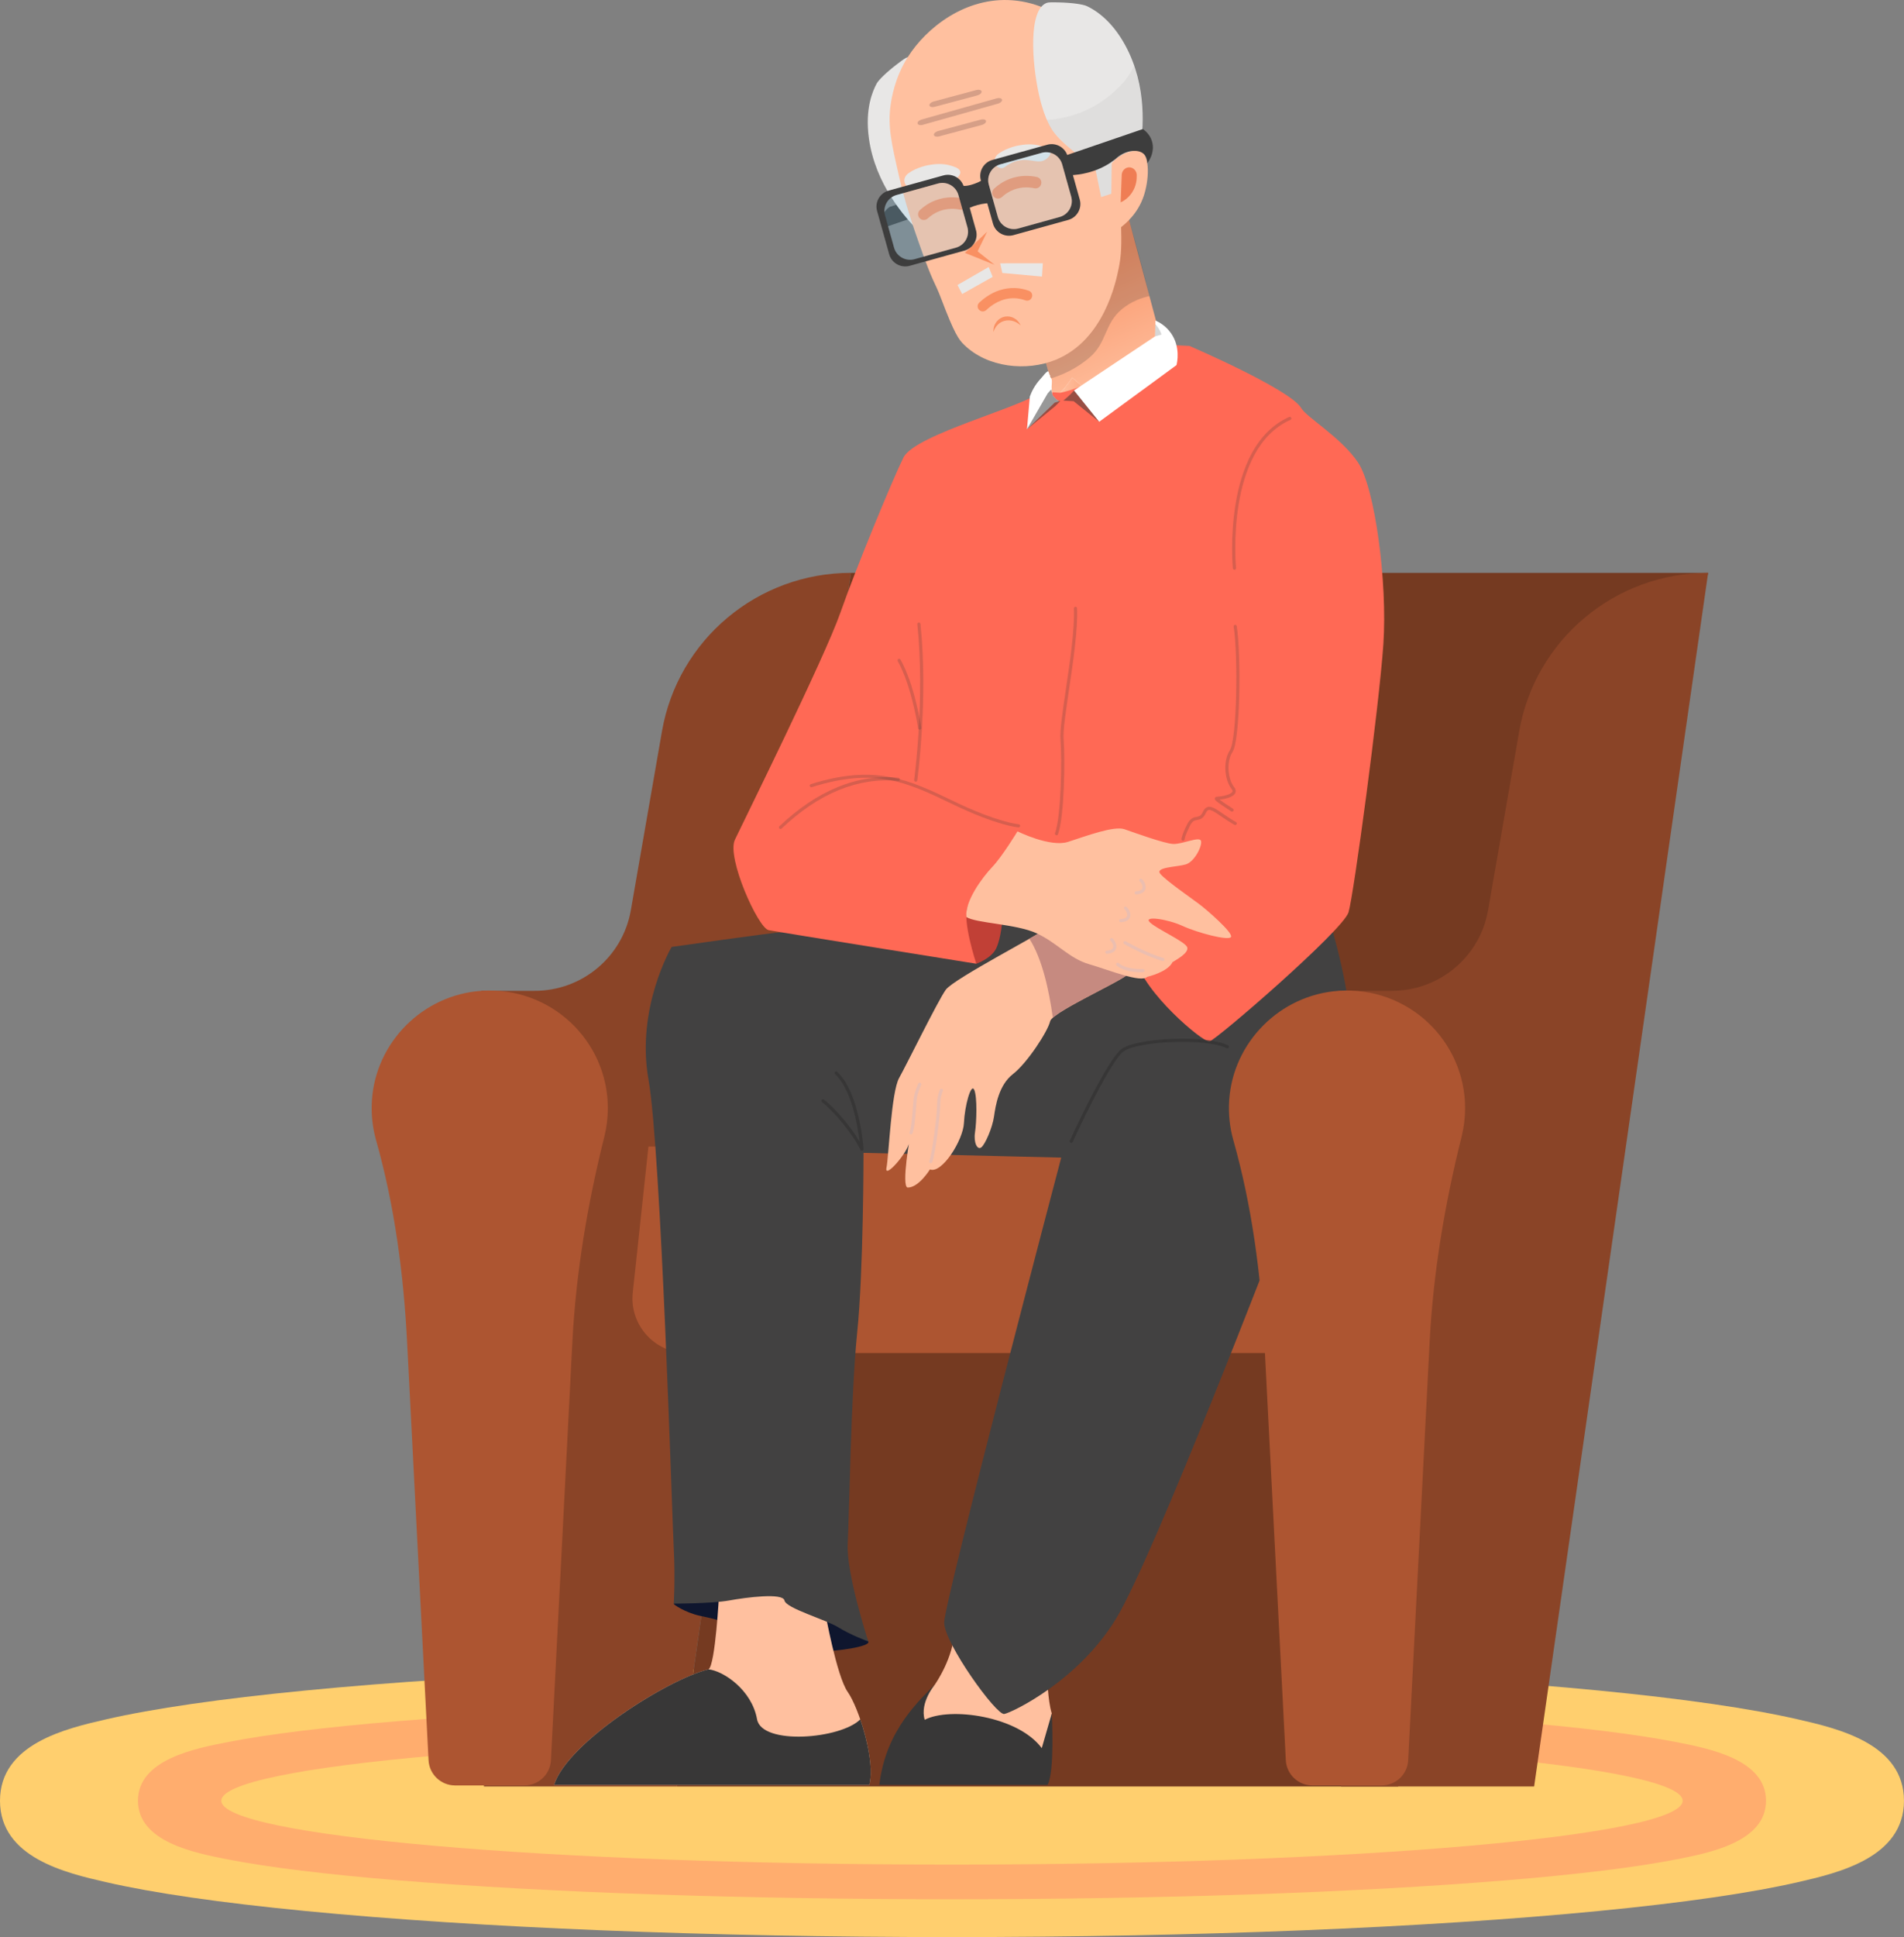 <?xml version="1.0" encoding="UTF-8"?> <svg xmlns="http://www.w3.org/2000/svg" width="297" height="302" viewBox="0 0 297 302" fill="none"><rect x="0" y="0" width="297" height="302" fill="#808080" stroke="none"/><path d="M167.575 76.734C173.592 75.396 179.609 74.058 185.623 72.722C184.772 66.952 183.917 61.185 183.066 55.414C182.485 54.849 181.9 54.284 181.318 53.719C178.545 43.361 175.769 33.002 172.996 22.644C167.472 25.614 161.947 28.581 156.423 31.551C158.887 40.712 161.352 49.876 163.813 59.038C163.766 59.299 163.671 59.677 163.447 60.083C162.969 60.948 162.224 61.354 162.1 61.439C161.398 61.933 162.093 65.239 167.571 76.734H167.575Z" fill="url(#paint0_linear_9_4615)"></path><path opacity="0.2" d="M179.297 46.161C178.17 46.412 176.528 46.942 175.017 48.188C172.255 50.47 172.681 53.376 170.032 55.668C168.951 56.608 166.915 58.112 163.816 59.034C163.6 58.225 163.384 57.416 163.164 56.604C161.784 51.526 160.338 46.546 158.838 41.658C163.586 35.926 168.33 30.195 173.078 24.463C174.117 27.627 175.134 30.905 176.12 34.291C177.301 38.36 178.354 42.319 179.297 46.158V46.161Z" fill="#2D2D2D"></path><path d="M137.701 35.556C146.853 32.374 150.168 31.321 150.998 31.148C151.604 31.021 152.175 30.763 152.778 30.615C153.246 30.499 153.604 30.428 153.849 30.11C154.058 29.838 154.125 29.464 154.062 29.192C153.913 28.553 152.969 28.044 151.725 28.111C147.417 29.492 143.109 30.869 138.8 32.25C138.627 32.36 137.793 32.914 137.563 33.998C137.41 34.722 137.605 35.312 137.701 35.559V35.556Z" fill="#3D3D3D"></path><path d="M141.566 8.927C144.531 8.178 148.924 15.157 150.963 19.819C152.597 23.559 152.565 25.469 152.537 26.105C152.463 27.776 151.973 29.562 151.431 31.533C151.126 32.649 150.828 33.564 150.619 34.185C151.264 35.587 151.906 36.989 152.551 38.388L150.959 38.904L148.115 35.114C147.662 34.991 146.981 34.87 146.162 34.948C144.757 35.086 143.775 35.739 143.339 36.075C141.148 33.903 136.524 28.729 135.535 21.553C134.9 16.948 136.131 14.179 136.744 13.038C137.056 12.459 138.301 11.244 139.914 10.018C140.804 9.344 141.251 9.005 141.563 8.927H141.566Z" fill="#E8E7E6"></path><path d="M173.003 25.911C174.684 24.029 176.645 22.874 177.84 23.453C179.496 24.258 179.208 28.168 178.414 30.541C177.506 33.253 175.638 34.86 174.652 35.584C174.102 32.36 173.556 29.135 173.007 25.911H173.003Z" fill="#FFC09F"></path><path d="M174.985 27.182C175.053 26.479 175.687 25.992 176.333 26.102C176.935 26.204 177.386 26.804 177.315 27.461C177.322 27.864 177.29 28.952 176.577 30.029C175.964 30.954 175.17 31.385 174.804 31.554C174.865 30.096 174.925 28.641 174.982 27.182H174.985Z" fill="#EF7D54"></path><path d="M171.826 8.91C174.251 12.657 174.457 19.988 174.865 34.645C174.961 38.134 174.936 39.72 174.5 41.842C174.071 43.947 172.216 53.013 164.681 56.092C160.143 57.946 154.037 57.335 150.363 53.733C149.544 52.931 148.871 52.002 146.853 46.673C145.654 43.505 145.725 44.706 143.229 37.569C142.378 35.136 141.258 31.901 140.261 27.574C139.056 22.326 138.453 19.706 138.925 16.383C139.077 15.302 139.559 12.134 141.598 8.906C144.527 4.273 150.643 -0.495 157.891 0.042C166.323 0.663 171.135 7.847 171.823 8.906L171.826 8.91Z" fill="#FFC09F"></path><path d="M153.98 36.128C153.484 37.149 152.991 38.166 152.494 39.186C153.374 39.886 154.257 40.585 155.136 41.284L150.509 39.426C151.665 38.328 152.824 37.226 153.98 36.128Z" fill="#F99062"></path><path d="M156.164 26.215C156.359 26.239 156.558 26.172 156.714 26.056C157.721 25.3 158.586 25.063 159.175 24.982C160.912 24.738 161.994 25.596 163.114 24.858C163.486 24.611 163.937 24.142 163.859 23.7C163.77 23.206 163.047 22.965 162.518 22.796C161.018 22.319 159.696 22.535 158.831 22.69C158.831 22.69 157.093 22.997 155.774 23.951C155.7 24.004 155.501 24.152 155.338 24.41C155.179 24.668 155.15 24.883 155.143 24.933C155.129 25.046 155.132 25.162 155.157 25.282C155.253 25.791 155.671 26.162 156.164 26.222V26.215Z" fill="#E8E7E6"></path><path d="M142.091 29.28C142.286 29.305 142.485 29.238 142.641 29.121C143.648 28.365 144.513 28.129 145.101 28.047C146.839 27.804 147.92 28.662 149.041 27.924C149.413 27.677 149.863 27.207 149.785 26.765C149.697 26.271 148.973 26.031 148.445 25.861C146.945 25.385 145.623 25.6 144.757 25.755C144.757 25.755 143.02 26.063 141.701 27.016C141.627 27.069 141.428 27.218 141.265 27.475C141.105 27.733 141.077 27.948 141.07 27.998C141.056 28.111 141.059 28.227 141.084 28.348C141.18 28.856 141.598 29.227 142.091 29.287V29.28Z" fill="#E8E7E6"></path><path d="M159.203 50.735C158.373 49.947 157.2 49.732 156.271 50.173C155.31 50.632 155.016 51.603 154.969 51.769C154.874 50.583 155.703 49.537 156.803 49.357C157.785 49.198 158.795 49.76 159.203 50.731V50.735Z" fill="#F99062"></path><path d="M163.231 0.465C160.391 1.599 160.962 9.814 162.072 14.779C162.962 18.763 164.114 20.285 164.511 20.783C165.557 22.09 167.011 23.248 168.614 24.526C169.521 25.25 170.298 25.815 170.837 26.193C171.145 27.705 171.45 29.213 171.759 30.724L173.351 30.209L173.411 25.476C173.705 25.109 174.184 24.611 174.893 24.198C176.109 23.485 177.29 23.439 177.84 23.453C178.329 20.412 179.01 13.518 175.567 7.137C173.358 3.04 170.73 1.525 169.557 0.96C168.961 0.674 167.238 0.423 165.21 0.377C164.089 0.352 163.532 0.342 163.231 0.462V0.465Z" fill="#E8E7E6"></path><path opacity="0.05" d="M164.511 20.783C165.841 22.379 168.614 24.526 168.614 24.526C169.521 25.25 170.298 25.816 170.837 26.193C171.145 27.705 171.45 29.213 171.759 30.724L173.351 30.209L173.411 25.476C173.705 25.109 174.184 24.611 174.893 24.198C176.109 23.485 177.29 23.439 177.84 23.453C178.021 22.376 178.155 21.2 178.209 19.932C178.368 16.015 177.684 12.685 176.914 10.209C176.709 10.668 176.393 11.283 175.925 11.961C175.673 12.325 175.131 13.063 174.035 14.066C173.4 14.645 172.124 15.796 170.192 16.803C167.483 18.215 164.915 18.593 163.295 18.692C163.394 18.957 163.547 19.321 163.781 19.73C163.908 19.956 164.139 20.331 164.511 20.776V20.783Z" fill="#2D2D2D"></path><path d="M155.654 16.164L143.967 19.455C143.555 19.572 143.179 19.48 143.13 19.25C143.077 19.021 143.367 18.742 143.779 18.629L155.466 15.337C155.877 15.221 156.253 15.312 156.302 15.542C156.356 15.772 156.065 16.051 155.654 16.164Z" fill="#D69F87"></path><path d="M153.14 19.487L146.499 21.263C146.087 21.373 145.718 21.274 145.676 21.044C145.633 20.815 145.935 20.536 146.346 20.426L152.987 18.65C153.399 18.54 153.767 18.639 153.81 18.869C153.853 19.098 153.551 19.377 153.14 19.487Z" fill="#D69F87"></path><path d="M152.445 14.878L145.803 16.654C145.392 16.764 145.023 16.665 144.981 16.435C144.938 16.206 145.24 15.927 145.651 15.817L152.292 14.041C152.704 13.931 153.072 14.03 153.115 14.26C153.157 14.489 152.856 14.768 152.445 14.878Z" fill="#D69F87"></path><path d="M155.948 45.246C156.661 45.017 157.451 44.879 158.32 44.907C159.061 44.932 159.792 45.077 160.501 45.335C160.944 45.497 161.143 46.009 160.93 46.426L160.919 46.447C160.742 46.797 160.327 46.966 159.955 46.832C159.402 46.631 158.838 46.518 158.263 46.497C156.217 46.43 154.664 47.567 153.852 48.337C153.558 48.616 153.101 48.633 152.792 48.368L152.774 48.354C152.42 48.054 152.402 47.514 152.739 47.192C153.413 46.557 154.508 45.709 155.941 45.243L155.948 45.246Z" fill="#F99062"></path><path d="M150.083 45.84C151.672 44.946 153.257 44.053 154.845 43.163C154.64 42.651 154.43 42.142 154.225 41.63C152.601 42.566 150.977 43.498 149.353 44.434C149.597 44.904 149.839 45.37 150.083 45.84Z" fill="#E8E7E6"></path><path d="M156.352 42.555C158.412 42.742 160.476 42.93 162.536 43.12C162.579 42.428 162.625 41.74 162.667 41.047C160.448 41.047 158.231 41.051 156.012 41.054L156.349 42.559L156.352 42.555Z" fill="#E8E7E6"></path><path d="M150.814 32.116C150.665 32.533 150.228 32.783 149.792 32.691C149.002 32.526 147.828 32.437 146.576 32.903C145.786 33.2 145.179 33.635 144.729 34.051C144.399 34.358 143.892 34.387 143.541 34.101C143.119 33.758 143.094 33.126 143.491 32.755C144.084 32.201 144.892 31.621 145.942 31.229C147.58 30.615 149.09 30.707 150.165 30.936C150.693 31.049 150.994 31.604 150.814 32.109V32.116Z" fill="#F99062"></path><path d="M162.384 28.775C162.235 29.192 161.799 29.442 161.362 29.351C160.572 29.185 159.398 29.096 158.146 29.563C157.359 29.859 156.749 30.294 156.299 30.71C155.969 31.018 155.462 31.042 155.111 30.76C154.689 30.417 154.664 29.785 155.062 29.414C155.654 28.863 156.459 28.288 157.512 27.889C159.15 27.274 160.66 27.366 161.735 27.596C162.263 27.709 162.564 28.263 162.384 28.768V28.775Z" fill="#F99062"></path><path d="M147.165 27.348L138.609 29.721C137.24 30.103 136.432 31.53 136.815 32.893L138.708 39.656C139.091 41.019 140.524 41.824 141.892 41.443L150.448 39.07C151.817 38.688 152.626 37.261 152.243 35.898L150.349 29.135C149.966 27.772 148.534 26.967 147.165 27.348ZM150.909 35.439C151.292 36.802 150.484 38.229 149.115 38.611L142.651 40.405C141.283 40.786 139.85 39.981 139.467 38.618L138.056 33.574C137.673 32.211 138.481 30.784 139.85 30.403L146.314 28.609C147.683 28.227 149.115 29.033 149.498 30.396L150.909 35.439Z" fill="#3D3D3D"></path><path opacity="0.2" d="M146.317 28.616L139.851 30.411C138.476 30.793 137.672 32.212 138.055 33.582L139.465 38.624C139.849 39.994 141.274 40.795 142.649 40.413L149.115 38.618C150.49 38.237 151.295 36.817 150.911 35.447L149.501 30.406C149.118 29.036 147.692 28.235 146.317 28.616Z" fill="#7DD0F9"></path><path d="M163.352 22.566L154.796 24.94C153.427 25.321 152.618 26.748 153.001 28.111L154.895 34.874C155.278 36.237 156.71 37.043 158.079 36.661L166.635 34.288C168.004 33.907 168.812 32.48 168.429 31.116L166.536 24.353C166.153 22.99 164.72 22.185 163.352 22.566ZM167.096 30.657C167.479 32.021 166.67 33.447 165.302 33.829L158.838 35.623C157.469 36.004 156.037 35.199 155.654 33.836L154.242 28.793C153.859 27.43 154.668 26.003 156.037 25.621L162.501 23.827C163.869 23.446 165.302 24.251 165.685 25.614L167.096 30.657Z" fill="#3D3D3D"></path><path opacity="0.2" d="M162.504 23.836L156.038 25.631C154.662 26.012 153.858 27.432 154.241 28.802L155.652 33.843C156.035 35.213 157.461 36.014 158.836 35.632L165.302 33.838C166.677 33.456 167.481 32.037 167.098 30.667L165.687 25.625C165.304 24.255 163.879 23.454 162.504 23.836Z" fill="#7DD0F9"></path><path d="M150.448 32.801C150.941 32.519 151.626 32.194 152.484 31.96C153.356 31.724 154.122 31.66 154.696 31.657C154.537 31.131 154.381 30.594 154.228 30.043C154.012 29.269 153.817 28.489 153.611 27.712C153.65 27.85 153.083 28.164 152.973 28.224C152.679 28.383 152.374 28.521 152.058 28.63C151.165 28.948 150.069 29.255 149.26 28.609C149.576 29.478 149.874 30.424 150.136 31.441C150.257 31.907 150.36 32.359 150.452 32.801H150.448Z" fill="#3D3D3D"></path><path d="M166.954 27.32C168.479 27.253 170.858 26.903 173.163 25.402C173.68 25.063 174.138 24.706 174.535 24.35C176.088 23.28 177.772 23.297 178.51 24.096C178.641 24.237 178.96 24.639 178.96 25.448C179.07 25.31 180.258 23.781 179.676 21.973C179.336 20.913 178.57 20.324 178.272 20.119C174.198 21.514 170.121 22.909 166.046 24.304C166.178 24.936 166.355 25.625 166.596 26.349C166.709 26.688 166.83 27.013 166.954 27.316V27.32Z" fill="#3D3D3D"></path><path d="M165.387 61.231C166.348 61.068 167.309 60.906 168.27 60.743C169.936 61.863 171.603 62.982 173.269 64.102C171.262 62.357 169.255 60.616 167.249 58.872C166.975 59.299 166.653 59.758 166.27 60.231C165.972 60.602 165.674 60.934 165.387 61.231Z" fill="white"></path><path d="M167.249 58.875C167.064 59.158 166.858 59.451 166.635 59.751C166.217 60.309 165.795 60.803 165.387 61.231C166.089 61.15 166.791 61.065 167.493 60.983C169.419 62.022 171.344 63.064 173.273 64.102C171.266 62.357 169.259 60.616 167.252 58.872L167.249 58.875Z" fill="url(#paint1_linear_9_4615)"></path><path d="M148.498 302.003C110.445 302.003 74.639 300.558 47.677 297.941C34.398 296.652 23.913 295.134 16.52 293.435C10.34 292.015 0 289.642 0 280.749C0 271.857 10.34 269.484 16.52 268.064C23.916 266.365 34.398 264.85 47.677 263.557C74.639 260.937 110.445 259.496 148.498 259.496C186.552 259.496 222.357 260.941 249.32 263.557C262.599 264.847 273.084 266.365 280.477 268.064C286.653 269.484 296.996 271.857 296.996 280.749C296.996 289.642 286.657 292.015 280.477 293.435C273.08 295.134 262.599 296.649 249.32 297.941C222.357 300.562 186.552 302.003 148.498 302.003Z" fill="#FFCF6E"></path><path d="M148.498 296.105C115.958 296.105 85.344 295.063 62.289 293.17C50.935 292.238 41.972 291.143 35.646 289.914C30.363 288.89 21.52 287.173 21.52 280.746C21.52 274.318 30.363 272.605 35.646 271.578C41.972 270.349 50.935 269.254 62.289 268.321C85.344 266.429 115.962 265.387 148.498 265.387C181.035 265.387 211.653 266.429 234.707 268.321C246.061 269.254 255.025 270.349 261.351 271.578C266.634 272.602 275.477 274.318 275.477 280.746C275.477 287.173 266.634 288.886 261.351 289.914C255.025 291.143 246.061 292.238 234.707 293.17C211.653 295.063 181.035 296.105 148.498 296.105Z" fill="#FFAD6E"></path><path d="M148.498 290.698C211.446 290.698 262.475 286.242 262.475 280.746C262.475 275.249 211.446 270.794 148.498 270.794C85.551 270.794 34.522 275.249 34.522 280.746C34.522 286.242 85.551 290.698 148.498 290.698Z" fill="#FFCF6E"></path><path d="M75.075 154.476H83.408C90.808 154.476 97.137 149.172 98.403 141.911L103.261 114.007C105.747 99.732 118.182 89.311 132.727 89.311L105.587 278.521H75.487L75.072 154.473L75.075 154.476Z" fill="#8A4427"></path><path d="M266.449 89.314H132.73L105.591 278.525H218.092L266.449 89.314Z" fill="#753A21"></path><path d="M203.288 210.947H107.2C102.123 210.947 98.165 206.561 98.704 201.532L101.148 178.756H203.288V210.947Z" fill="#AD5531"></path><path d="M148.846 254.195C148.846 258.292 145.885 262.551 145.885 262.551C145.885 262.551 143.428 265.592 143.212 266.022C142.995 266.453 142.254 267.682 142.935 269.155C143.612 270.628 152.895 272.256 153.484 272.595C154.072 272.934 163.043 274.007 163.043 274.007L163.628 271.119L164.061 267.135C163.412 265.037 163.352 261.195 163.352 261.195L148.949 254.16L148.846 254.191V254.195Z" fill="#FFC09F"></path><path d="M145.885 262.551C143.828 264.762 138.155 269.512 137.169 278.277H163.405C164.557 276.229 164.064 267.138 164.064 267.138L162.501 272.545C158.799 267.548 148.19 266.075 144.243 268.124C143.421 265.422 145.889 262.554 145.889 262.554L145.885 262.551Z" fill="#383737"></path><path d="M105.098 250.021C104.934 250.102 106.906 251.412 109.126 251.903C111.345 252.394 112.742 252.56 116.363 254.523C119.979 256.491 125.408 257.472 127.876 257.472C130.344 257.472 135.854 256.734 135.443 255.915C135.031 255.096 132.812 253.129 131.166 251.656C129.521 250.183 121.05 244.939 120.806 244.857C120.557 244.776 118.093 244.448 118.093 244.448L108.555 248.135L105.101 250.017L105.098 250.021Z" fill="#0F162E"></path><path d="M112.168 248.463C112.168 248.463 111.593 259.602 110.523 260.259C104.356 261.731 88.563 271.563 86.425 278.277H135.602C136.588 274.428 133.957 266.238 132.23 263.78C130.503 261.322 128.695 251.246 128.695 251.246L113.973 244.285L112.164 248.463H112.168Z" fill="#FFC09F"></path><path d="M121.873 145.34C120.887 145.34 104.768 147.632 104.768 147.632C104.768 147.632 99.176 157.132 101.151 168.274C103.126 179.413 104.853 236.749 105.098 241.418C105.346 246.086 105.098 250.017 105.098 250.017C105.098 250.017 111.019 250.017 113.732 249.526C116.444 249.035 122.121 248.297 122.366 249.526C122.614 250.755 128.78 252.475 130.755 253.704C132.73 254.933 135.443 255.915 135.443 255.915C135.443 255.915 131.989 245.348 132.234 240.68C132.482 236.011 132.727 217.336 133.712 207.751C134.698 198.166 134.698 179.738 134.698 179.738L165.536 180.476C165.536 180.476 147.279 249.77 147.279 252.966C147.279 256.162 155.42 267.463 156.654 267.22C157.888 266.976 168.248 262.06 174.17 252.232C180.091 242.403 199.334 192.275 199.334 192.275C199.334 192.275 210.685 164.015 210.436 158.117C210.188 152.219 206.735 141.162 206.735 141.162C206.735 141.162 125.812 142.391 121.866 145.34H121.873Z" fill="#424141"></path><path d="M152.299 150.252C152.299 150.252 154.686 149.433 155.423 147.794C156.164 146.156 156.409 143.373 156.327 142.716C156.246 142.059 149.913 139.438 149.913 139.438C149.913 139.438 148.434 142.306 148.434 142.797C148.434 143.288 152.299 150.252 152.299 150.252Z" fill="#C14036"></path><path d="M208.795 154.476H217.127C224.527 154.476 230.857 149.172 232.122 141.911L236.98 114.007C239.466 99.732 251.901 89.311 266.446 89.311L239.306 278.521H209.206L208.791 154.473L208.795 154.476Z" fill="#8A4427"></path><path d="M163.444 144.602C162.827 145.34 148.764 152.587 147.53 154.307C146.296 156.026 141.485 165.855 140.251 168.066C139.017 170.277 138.648 180.229 138.276 182.072C137.907 183.916 141.605 179.738 141.853 178.018C142.102 176.298 140.495 185.145 141.605 185.145C143.332 185.145 145.059 182.319 145.059 182.319C146.91 183.058 150.239 177.774 150.363 175.069C150.487 172.367 151.473 168.804 151.966 169.909C152.459 171.015 152.335 174.945 152.09 176.545C151.842 178.142 152.459 179.371 153.076 178.88C153.693 178.389 154.803 175.807 155.051 174.087C155.299 172.367 155.792 169.171 158.012 167.451C160.231 165.731 163.44 160.815 163.809 159.219C164.178 157.623 177.255 151.969 176.021 151.601C174.787 151.234 163.437 144.598 163.437 144.598L163.444 144.602Z" fill="#FFC09F"></path><path d="M163.444 144.602C163.281 144.8 162.15 145.464 160.568 146.357C162.554 149.419 163.642 154.409 164.231 158.672C166.514 156.609 177.141 151.937 176.024 151.605C174.79 151.238 163.44 144.602 163.44 144.602H163.444Z" fill="#C68A80"></path><path d="M211.84 72.112C209.209 68.181 203.781 65.066 202.958 63.593C201.15 60.645 185.523 53.927 185.523 53.927L181.581 53.744C181.581 53.744 170.319 60.33 165.383 61.231L162.387 61.047C159.891 63.389 142.743 67.694 140.931 71.328C139.261 74.676 133.549 88.495 131.081 95.54C128.613 102.586 115.948 128.141 114.632 130.924C113.317 133.71 118.252 144.683 119.894 145.011C121.539 145.34 152.296 150.252 152.296 150.252C152.296 150.252 149.994 143.373 150.98 141.243C151.966 139.114 168.745 138.785 168.745 138.785L177.134 149.433C178.286 154.674 187.662 162.539 188.647 162.376C189.633 162.214 209.536 145.011 210.358 142.225C211.181 139.439 215.127 110.115 215.787 100.453C216.446 90.787 214.471 76.042 211.84 72.112Z" fill="#FF6955"></path><path opacity="0.2" d="M164.802 130.228C164.773 130.228 164.745 130.224 164.717 130.214C164.589 130.168 164.522 130.027 164.568 129.9C165.543 127.23 165.667 118.249 165.419 115.261C165.309 113.933 165.748 110.942 166.263 107.477C166.915 103.063 167.653 98.062 167.514 94.855C167.507 94.721 167.614 94.605 167.752 94.597C167.901 94.587 168.004 94.696 168.011 94.834C168.149 98.087 167.408 103.112 166.752 107.548C166.245 110.981 165.805 113.947 165.912 115.219C166.163 118.238 166.032 127.339 165.036 130.066C165 130.164 164.905 130.228 164.805 130.228H164.802Z" fill="#333232"></path><path opacity="0.2" d="M192.555 88.823C192.431 88.823 192.324 88.728 192.31 88.601C192.292 88.414 190.566 69.696 201.09 65.01C201.214 64.953 201.359 65.01 201.416 65.133C201.473 65.257 201.416 65.401 201.292 65.458C191.09 70 192.782 88.368 192.803 88.555C192.817 88.689 192.718 88.809 192.58 88.823C192.573 88.823 192.562 88.823 192.555 88.823Z" fill="#333232"></path><path opacity="0.2" d="M192.186 126.541C192.14 126.541 192.094 126.527 192.051 126.502C189.406 124.782 189.435 124.68 189.509 124.429C189.576 124.207 189.81 124.207 189.963 124.207C190.325 124.207 191.988 123.949 192.236 123.433C192.257 123.387 192.317 123.26 192.115 123.006C191.044 121.675 190.697 118.736 191.853 116.946C192.92 115.293 193.161 102.417 192.434 97.702C192.413 97.568 192.505 97.441 192.64 97.423C192.778 97.405 192.902 97.493 192.92 97.628C193.608 102.088 193.477 115.332 192.268 117.211C191.236 118.807 191.551 121.519 192.498 122.699C192.828 123.108 192.778 123.44 192.679 123.645C192.335 124.359 190.86 124.599 190.24 124.669C190.594 124.945 191.293 125.418 192.317 126.086C192.431 126.16 192.463 126.312 192.388 126.425C192.342 126.495 192.261 126.538 192.183 126.538L192.186 126.541Z" fill="#333232"></path><path opacity="0.2" d="M184.531 131.083C184.396 131.079 184.29 130.973 184.29 130.839C184.29 130.783 184.314 130.239 185.18 128.519C185.672 127.534 186.218 127.435 186.655 127.353C187.048 127.283 187.332 127.23 187.64 126.559C187.835 126.139 188.08 125.895 188.388 125.81C188.995 125.648 189.676 126.121 190.715 126.834C191.307 127.244 191.98 127.707 192.799 128.169C192.916 128.236 192.959 128.385 192.892 128.505C192.824 128.621 192.672 128.664 192.555 128.597C191.718 128.123 191.005 127.632 190.431 127.24C189.576 126.651 188.903 126.184 188.516 126.287C188.357 126.329 188.218 126.488 188.087 126.767C187.669 127.668 187.176 127.76 186.74 127.837C186.343 127.911 185.999 127.975 185.616 128.738C184.814 130.338 184.779 130.825 184.779 130.846C184.772 130.977 184.662 131.083 184.531 131.083Z" fill="#333232"></path><path opacity="0.2" d="M142.843 121.872C142.843 121.872 142.821 121.872 142.811 121.872C142.676 121.855 142.58 121.731 142.598 121.597C142.616 121.47 144.307 108.837 143.091 97.327C143.077 97.193 143.176 97.073 143.311 97.059C143.442 97.045 143.566 97.144 143.58 97.278C144.804 108.844 143.105 121.537 143.087 121.664C143.07 121.787 142.963 121.876 142.843 121.876V121.872Z" fill="#333232"></path><path opacity="0.2" d="M143.46 113.764C143.339 113.764 143.233 113.675 143.215 113.555C143.204 113.488 142.208 106.919 140.038 103.074C139.971 102.957 140.013 102.805 140.13 102.738C140.247 102.671 140.4 102.713 140.467 102.83C142.683 106.757 143.662 113.209 143.704 113.481C143.726 113.615 143.63 113.739 143.495 113.76C143.484 113.76 143.47 113.76 143.46 113.76V113.764Z" fill="#333232"></path><path opacity="0.2" d="M158.88 128.999C158.88 128.999 158.866 128.999 158.863 128.999C158.728 128.989 155.529 128.713 148.658 125.411L148.427 125.298C141.527 121.985 136.545 119.591 126.635 122.72C126.507 122.762 126.365 122.688 126.326 122.561C126.284 122.43 126.358 122.293 126.486 122.254C136.581 119.065 141.903 121.622 148.64 124.86L148.87 124.973C155.657 128.233 158.866 128.508 158.898 128.512C159.033 128.522 159.136 128.639 159.125 128.777C159.114 128.904 159.008 129.003 158.88 129.003V128.999Z" fill="#333232"></path><path opacity="0.2" d="M121.749 129.243C121.685 129.243 121.617 129.218 121.571 129.165C121.479 129.066 121.483 128.911 121.578 128.819C127.504 123.2 133.751 120.654 140.151 121.258C140.286 121.272 140.385 121.392 140.375 121.526C140.361 121.66 140.24 121.766 140.105 121.749C133.854 121.162 127.734 123.659 121.919 129.176C121.873 129.222 121.809 129.243 121.749 129.243Z" fill="#333232"></path><path d="M150.739 142.963C150.491 140.505 153.207 136.822 154.767 135.183C156.331 133.544 158.714 129.614 158.714 129.614C158.714 129.614 163.812 132.153 166.61 131.252C169.408 130.352 173.765 128.713 175.411 129.285C177.056 129.857 181.577 131.496 182.977 131.577C184.375 131.658 187.091 130.348 187.335 131.086C187.583 131.824 186.35 134.364 184.949 134.773C183.552 135.183 180.098 135.183 181.002 136.246C181.907 137.313 185.69 139.933 187.006 140.915C188.321 141.897 192.353 145.421 192.023 146.075C191.693 146.731 186.761 145.418 184.456 144.355C182.151 143.292 178.29 142.716 179.357 143.783C180.425 144.849 184.949 146.813 185.197 147.713C185.445 148.614 183.389 149.68 182.896 150.005C182.155 151.563 178.949 152.297 178.949 152.297C177.964 153.279 173.028 151.231 169.904 150.33C166.78 149.43 164.887 146.972 161.681 145.499C158.472 144.026 152.143 143.941 150.743 142.96L150.739 142.963Z" fill="#FFC09F"></path><g style="mix-blend-mode:multiply"><path d="M181.414 149.843C181.393 149.843 181.371 149.843 181.347 149.832C178.716 149.094 175.507 147.265 175.368 147.187C175.251 147.12 175.209 146.968 175.276 146.851C175.344 146.731 175.496 146.692 175.613 146.76C175.645 146.777 178.907 148.638 181.478 149.355C181.609 149.391 181.683 149.528 181.648 149.659C181.616 149.768 181.517 149.839 181.41 149.839L181.414 149.843Z" fill="#EBBEB0"></path></g><g style="mix-blend-mode:multiply"><path d="M177.925 151.573C177.127 151.573 175.262 151.464 174.177 150.521C174.074 150.433 174.063 150.277 174.152 150.175C174.241 150.072 174.397 150.062 174.5 150.15C175.723 151.217 178.244 151.075 178.269 151.072C178.414 151.068 178.52 151.167 178.531 151.301C178.538 151.436 178.435 151.552 178.301 151.563C178.276 151.563 178.138 151.573 177.921 151.573H177.925Z" fill="#EBBEB0"></path></g><g style="mix-blend-mode:multiply"><path d="M177.219 139.442C177.088 139.442 176.978 139.34 176.974 139.209C176.967 139.075 177.074 138.958 177.208 138.951C177.581 138.934 178.052 138.838 178.18 138.503C178.294 138.21 178.127 137.747 177.786 137.404C177.691 137.309 177.691 137.154 177.786 137.058C177.882 136.963 178.038 136.963 178.134 137.058C178.542 137.464 178.857 138.121 178.641 138.679C178.517 139.001 178.169 139.396 177.233 139.442C177.23 139.442 177.226 139.442 177.219 139.442Z" fill="#EBBEB0"></path></g><g style="mix-blend-mode:multiply"><path d="M174.833 143.783C174.702 143.783 174.592 143.68 174.588 143.549C174.581 143.415 174.688 143.299 174.822 143.292C175.195 143.274 175.666 143.179 175.794 142.843C175.907 142.55 175.741 142.087 175.4 141.745C175.304 141.649 175.304 141.494 175.4 141.399C175.496 141.303 175.652 141.303 175.748 141.399C176.155 141.805 176.471 142.462 176.255 143.02C176.131 143.341 175.783 143.737 174.847 143.783C174.844 143.783 174.84 143.783 174.833 143.783Z" fill="#EBBEB0"></path></g><g style="mix-blend-mode:multiply"><path d="M172.656 148.699C172.524 148.699 172.415 148.596 172.411 148.465C172.404 148.331 172.51 148.215 172.645 148.208C173.017 148.19 173.489 148.095 173.617 147.759C173.73 147.466 173.563 147.003 173.223 146.661C173.127 146.565 173.127 146.41 173.223 146.315C173.319 146.219 173.475 146.219 173.57 146.315C173.978 146.721 174.294 147.378 174.078 147.936C173.953 148.257 173.606 148.653 172.67 148.699C172.666 148.699 172.663 148.699 172.656 148.699Z" fill="#EBBEB0"></path></g><g style="mix-blend-mode:multiply"><path d="M145.187 181.338C145.155 181.338 145.123 181.331 145.091 181.32C144.967 181.267 144.906 181.122 144.96 180.999C145.435 179.872 146.172 173.667 146.172 172.311C146.172 170.859 146.608 169.913 146.626 169.874C146.683 169.751 146.828 169.698 146.952 169.754C147.076 169.811 147.13 169.959 147.073 170.079C147.069 170.09 146.665 170.976 146.665 172.311C146.665 173.727 145.92 179.992 145.413 181.189C145.374 181.285 145.282 181.341 145.187 181.341V181.338Z" fill="#EBBEB0"></path></g><g style="mix-blend-mode:multiply"><path d="M142.105 176.853C142.077 176.853 142.045 176.846 142.017 176.835C141.889 176.785 141.825 176.644 141.875 176.517C142.169 175.765 142.322 173.748 142.421 172.413C142.467 171.827 142.499 171.361 142.538 171.103C142.665 170.22 143.212 168.998 143.236 168.949C143.293 168.825 143.438 168.769 143.563 168.825C143.687 168.882 143.743 169.026 143.687 169.15C143.68 169.161 143.144 170.358 143.027 171.174C142.992 171.414 142.956 171.894 142.914 172.449C142.804 173.893 142.655 175.874 142.336 176.694C142.297 176.793 142.205 176.849 142.105 176.849V176.853Z" fill="#EBBEB0"></path></g><path d="M228.538 172.777C228.538 162.21 219.567 153.728 208.798 154.476C199.685 155.108 192.324 162.482 191.736 171.562C191.597 173.72 191.831 175.807 192.385 177.76C195.281 188.009 196.682 198.618 197.228 209.252L200.572 274.435C200.685 276.635 202.508 278.362 204.72 278.362H215.51C217.723 278.362 219.549 276.635 219.659 274.435L223.003 209.255C223.559 198.438 225.36 187.737 227.988 177.227C228.343 175.804 228.534 174.313 228.534 172.781L228.538 172.777Z" fill="#AD5531"></path><path d="M94.815 172.777C94.815 162.21 85.844 153.728 75.075 154.476C65.963 155.108 58.602 162.482 58.013 171.562C57.875 173.72 58.109 175.807 58.662 177.76C61.559 188.009 62.959 198.618 63.505 209.252L66.849 274.435C66.963 276.635 68.785 278.362 70.998 278.362H81.788C84 278.362 85.826 276.635 85.936 274.435L89.28 209.255C89.837 198.438 91.638 187.737 94.265 177.227C94.62 175.804 94.811 174.313 94.811 172.781L94.815 172.777Z" fill="#AD5531"></path><path opacity="0.7" d="M134.457 179.413C134.365 179.413 134.276 179.36 134.234 179.275C132.978 176.701 129.972 173.155 128.22 171.827C128.11 171.746 128.092 171.59 128.174 171.481C128.255 171.375 128.411 171.354 128.521 171.435C130.113 172.643 132.61 175.493 134.088 177.976C133.787 175.493 132.84 169.856 130.259 167.469C130.159 167.377 130.152 167.222 130.245 167.123C130.337 167.024 130.493 167.017 130.592 167.109C134.078 170.333 134.677 178.791 134.702 179.148C134.709 179.265 134.634 179.371 134.517 179.402C134.496 179.41 134.475 179.41 134.453 179.41L134.457 179.413Z" fill="#333232"></path><path opacity="0.7" d="M167.103 178.184C167.067 178.184 167.036 178.177 167 178.163C166.876 178.106 166.823 177.962 166.876 177.838C167.114 177.319 172.688 165.145 175.017 163.489C177.318 161.85 188.091 161.253 191.555 162.977C191.675 163.037 191.725 163.185 191.665 163.305C191.604 163.429 191.455 163.475 191.335 163.415C188.062 161.787 177.471 162.345 175.304 163.888C173.081 165.47 167.383 177.916 167.326 178.043C167.284 178.135 167.195 178.188 167.103 178.188V178.184Z" fill="#333232"></path><path d="M86.429 278.277H135.606C136.247 275.78 135.364 271.461 134.194 268.06C131.131 271.133 118.827 272.143 118.089 268.039C117.267 263.451 112.827 260.502 110.523 260.259C104.356 261.731 88.563 271.564 86.425 278.277H86.429Z" fill="#383737"></path><path d="M167.507 60.888C168.823 62.513 170.138 64.137 171.45 65.762C175.475 62.816 179.499 59.871 183.52 56.922C183.616 56.541 184.162 54.15 182.705 52.006C181.868 50.773 180.762 50.205 180.233 49.975C180.212 50.798 180.194 51.621 180.173 52.444C175.95 55.259 171.727 58.073 167.507 60.888Z" fill="white"></path><path opacity="0.5" d="M167.546 60.877C167.372 61.072 167.181 61.273 166.979 61.474C166.596 61.852 166.217 62.177 165.858 62.456L167.475 62.551C168.801 63.621 170.128 64.692 171.454 65.762C170.152 64.134 168.851 62.505 167.55 60.877H167.546Z" fill="#333232"></path><path d="M164.234 61.704C164.344 61.813 164.437 61.909 164.504 61.979C164.727 62.216 164.788 62.294 164.919 62.386C165.039 62.47 165.156 62.52 165.241 62.551C165 62.626 164.759 62.7 164.518 62.778C163.079 64.162 161.635 65.546 160.196 66.931C160.345 65.225 160.494 63.516 160.643 61.81C160.905 61.103 161.398 60.048 162.337 59.034C162.898 58.43 162.979 58.176 163.447 57.879C163.664 57.883 163.625 58.536 163.841 58.54C163.639 58.871 164.164 58.769 164.075 59.673C163.979 60.634 164.089 61.33 164.231 61.704H164.234Z" fill="white"></path><path opacity="0.5" d="M160.196 66.931C161.27 65.066 162.341 63.205 163.415 61.34L163.979 60.718C164.004 60.895 164.043 61.093 164.103 61.305C164.142 61.45 164.188 61.584 164.234 61.704C164.405 61.877 164.543 62.018 164.635 62.117C164.766 62.255 164.809 62.304 164.887 62.364C165.064 62.491 165.249 62.527 165.376 62.541C165.114 62.806 164.851 63.067 164.589 63.332C163.125 64.533 161.664 65.733 160.199 66.931H160.196Z" fill="#333232"></path><path opacity="0.2" d="M180.173 52.444C180.51 52.345 180.847 52.25 181.187 52.151C181.095 51.875 180.992 51.66 180.91 51.508C180.8 51.31 180.701 51.165 180.584 50.996C180.442 50.795 180.318 50.632 180.222 50.516C180.208 51.158 180.191 51.798 180.176 52.44L180.173 52.444Z" fill="#333232"></path><defs><linearGradient id="paint0_linear_9_4615" x1="175.285" y1="61.451" x2="167.033" y2="42.145" gradientUnits="userSpaceOnUse"><stop stop-color="#FFC09F"></stop><stop offset="1" stop-color="#F99569"></stop></linearGradient><linearGradient id="paint1_linear_9_4615" x1="165.387" y1="61.492" x2="173.269" y2="61.492" gradientUnits="userSpaceOnUse"><stop stop-color="#FFC09F"></stop><stop offset="1" stop-color="#F99569"></stop></linearGradient></defs></svg> 